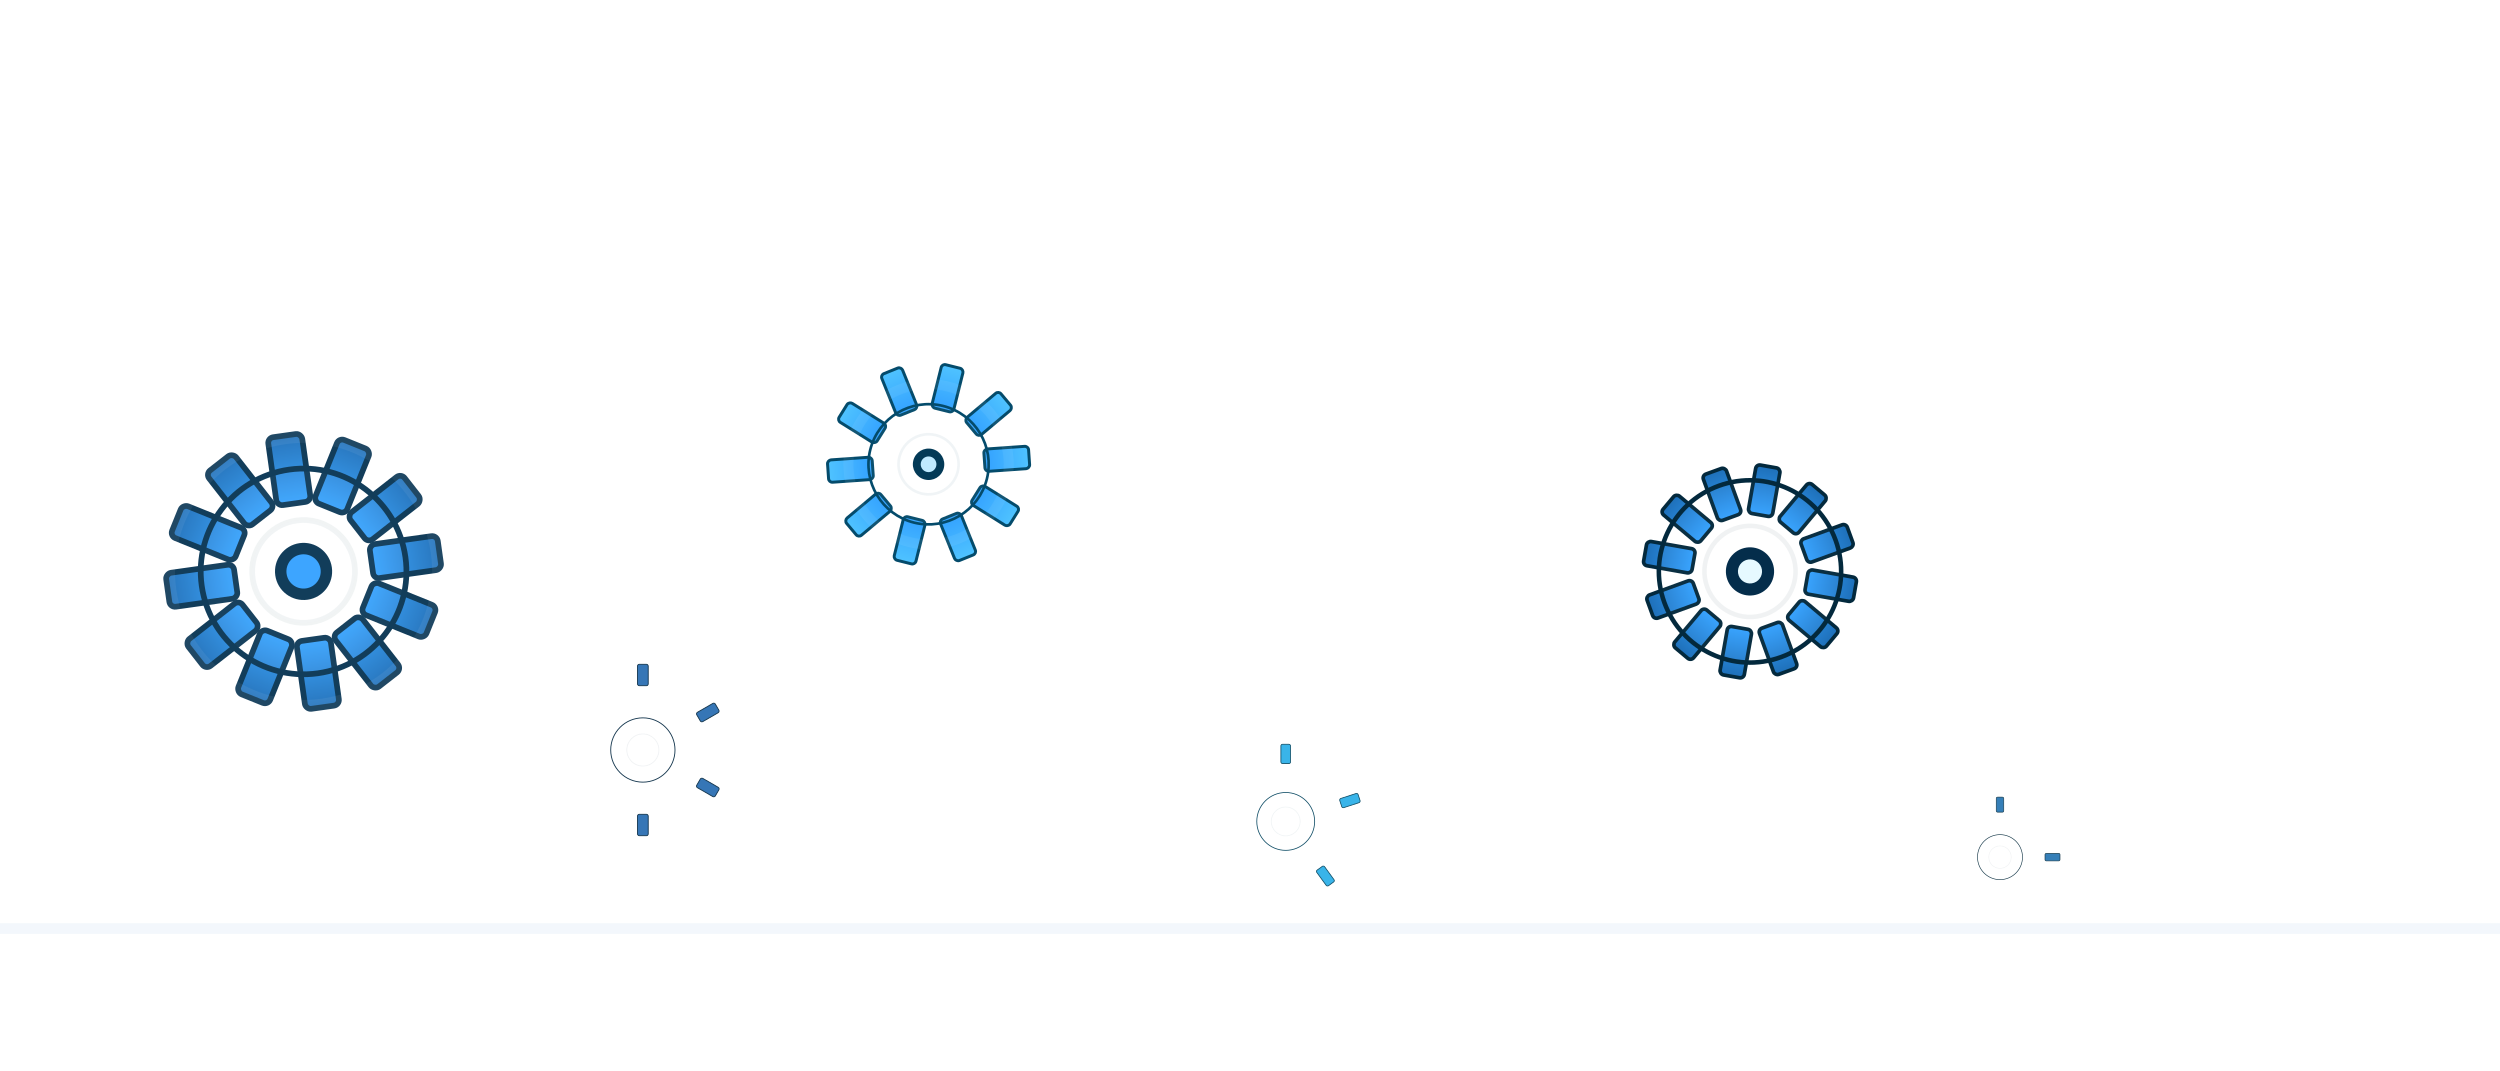 <?xml version="1.0" encoding="UTF-8"?>
<svg xmlns="http://www.w3.org/2000/svg"
     viewBox="0 0 1400 600"
     width="1400" height="600"
     preserveAspectRatio="xMidYMid slice"
     role="img" aria-labelledby="title desc">
  <title id="title">Padrão de engrenagens Mavien</title>
  <desc id="desc">Composição vetorial de engrenagens em tons de azul e ciano, estilo corporativo e sutil.</desc>

  <defs>
    <!-- Paleta A: gradientes e cores -->
    <linearGradient id="bgGrad" x1="0" y1="0" x2="1" y2="1">
      <stop offset="0%" stop-color="#001F3F"/>
      <stop offset="100%" stop-color="#0052CC"/>
    </linearGradient>

    <linearGradient id="gearBlue" x1="0" y1="0" x2="0" y2="1">
      <stop offset="0%" stop-color="#1e6fb8"/>
      <stop offset="100%" stop-color="#33A1FF"/>
    </linearGradient>

    <linearGradient id="gearCyan" x1="0" y1="0" x2="0" y2="1">
      <stop offset="0%" stop-color="#4fc3ff"/>
      <stop offset="100%" stop-color="#33A1FF"/>
    </linearGradient>

    <filter id="softShadow" x="-50%" y="-50%" width="200%" height="200%">
      <feDropShadow dx="0" dy="10" stdDeviation="20" flood-color="#00263a" flood-opacity="0.2"/>
    </filter>

    <!-- Definição de um dente (unitário) para reutilizar -->
    <rect id="tooth" x="-6" y="-48" width="12" height="24" rx="2" ry="2" />

    <!-- Símbolo base de engrenagem: círculo + dentes (os dentes são desenhados ao instanciar) -->
    <g id="gear-base">
      <circle cx="0" cy="0" r="48" fill="none" stroke="rgba(255,255,255,0.06)" stroke-width="6"/>
      <circle cx="0" cy="0" r="36" fill="rgba(255,255,255,0.03)"/>
      <circle cx="0" cy="0" r="18" fill="white" opacity="0.06"/>
    </g>
  </defs>

  <!-- Fundo (transparente visualmente, mas com leve barra) -->
  <rect width="1400" height="600" fill="transparent" />

  <!-- Grupo de engrenagens - esquerda -->
  <g transform="translate(170,320) scale(1.6)" filter="url(#softShadow)" opacity="0.95">
    <!-- grande -->
    <g transform="rotate(-8)">
      <g fill="url(#gearBlue)" stroke="#063352" stroke-width="2">
        <!-- dentes: 12 dentes -->
        <!-- instanciando dentes por rotação -->
        <g>
          <use href="#tooth" transform="rotate(0)" />
          <use href="#tooth" transform="rotate(30)" />
          <use href="#tooth" transform="rotate(60)" />
          <use href="#tooth" transform="rotate(90)" />
          <use href="#tooth" transform="rotate(120)" />
          <use href="#tooth" transform="rotate(150)" />
          <use href="#tooth" transform="rotate(180)" />
          <use href="#tooth" transform="rotate(210)" />
          <use href="#tooth" transform="rotate(240)" />
          <use href="#tooth" transform="rotate(270)" />
          <use href="#tooth" transform="rotate(300)" />
          <use href="#tooth" transform="rotate(330)" />
        </g>
        <!-- corpo -->
        <use href="#gear-base" />
      </g>

      <!-- centro decorativo -->
      <circle cx="0" cy="0" r="10" fill="#063352" />
      <circle cx="0" cy="0" r="6" fill="#33A1FF" />
    </g>
  </g>

  <!-- Grupo de engrenagens - centro direito -->
  <g transform="translate(520,260) scale(1.1)" filter="url(#softShadow)">
    <g transform="rotate(14)">
      <g fill="url(#gearCyan)" stroke="#044b6b" stroke-width="1.6">
        <!-- dentes: 10 dentes (maior proximidade) -->
        <g>
          <use href="#tooth" transform="rotate(0) scale(0.95) translate(0,-6)" />
          <use href="#tooth" transform="rotate(36) scale(0.95) translate(0,-6)" />
          <use href="#tooth" transform="rotate(72) scale(0.95) translate(0,-6)" />
          <use href="#tooth" transform="rotate(108) scale(0.95) translate(0,-6)" />
          <use href="#tooth" transform="rotate(144) scale(0.95) translate(0,-6)" />
          <use href="#tooth" transform="rotate(180) scale(0.95) translate(0,-6)" />
          <use href="#tooth" transform="rotate(216) scale(0.95) translate(0,-6)" />
          <use href="#tooth" transform="rotate(252) scale(0.95) translate(0,-6)" />
          <use href="#tooth" transform="rotate(288) scale(0.95) translate(0,-6)" />
          <use href="#tooth" transform="rotate(324) scale(0.95) translate(0,-6)" />
        </g>
        <use href="#gear-base" transform="scale(0.85)" />
      </g>

      <circle cx="0" cy="0" r="8" fill="#033a57" />
      <circle cx="0" cy="0" r="4" fill="#bfeaff" />
    </g>
  </g>

  <!-- Grupo de engrenagens - direita -->
  <g transform="translate(980,320) scale(1.35)" filter="url(#softShadow)">
    <g transform="rotate(-20)">
      <g fill="url(#gearBlue)" stroke="#03293d" stroke-width="1.8">
        <!-- dentes: 12 dentes, mais esguios -->
        <g>
          <use href="#tooth" transform="rotate(0) scale(0.85) translate(0,-4)" />
          <use href="#tooth" transform="rotate(30) scale(0.85) translate(0,-4)" />
          <use href="#tooth" transform="rotate(60) scale(0.85) translate(0,-4)" />
          <use href="#tooth" transform="rotate(90) scale(0.85) translate(0,-4)" />
          <use href="#tooth" transform="rotate(120) scale(0.85) translate(0,-4)" />
          <use href="#tooth" transform="rotate(150) scale(0.85) translate(0,-4)" />
          <use href="#tooth" transform="rotate(180) scale(0.85) translate(0,-4)" />
          <use href="#tooth" transform="rotate(210) scale(0.85) translate(0,-4)" />
          <use href="#tooth" transform="rotate(240) scale(0.85) translate(0,-4)" />
          <use href="#tooth" transform="rotate(270) scale(0.85) translate(0,-4)" />
          <use href="#tooth" transform="rotate(300) scale(0.85) translate(0,-4)" />
          <use href="#tooth" transform="rotate(330) scale(0.85) translate(0,-4)" />
        </g>
        <use href="#gear-base" transform="scale(1.05)" />
      </g>

      <circle cx="0" cy="0" r="10" fill="#042d4b" />
      <circle cx="0" cy="0" r="5" fill="#e6f9ff" />
    </g>
  </g>

  <!-- Pequenas engrenagens e elementos decorativos (assinatura de composto) -->
  <g opacity="0.95">
    <g transform="translate(360,420) scale(0.5)">
      <g fill="#2c6fb2" stroke="#072b44" stroke-width="1">
        <use href="#gear-base" />
        <use href="#tooth" transform="rotate(0) translate(0,-48)"/>
        <use href="#tooth" transform="rotate(60) translate(0,-48)"/>
        <use href="#tooth" transform="rotate(120) translate(0,-48)"/>
        <use href="#tooth" transform="rotate(180) translate(0,-48)"/>
      </g>
    </g>

    <g transform="translate(720,460) scale(0.45)">
      <g fill="#2fb0e8" stroke="#03445e" stroke-width="1">
        <use href="#gear-base" />
        <use href="#tooth" transform="rotate(0) translate(0,-48)"/>
        <use href="#tooth" transform="rotate(72) translate(0,-48)"/>
        <use href="#tooth" transform="rotate(144) translate(0,-48)"/>
      </g>
    </g>

    <g transform="translate(1120,480) scale(0.35)">
      <g fill="#2b79b5" stroke="#052a3c" stroke-width="1">
        <use href="#gear-base" />
        <use href="#tooth" transform="rotate(0) translate(0,-48)"/>
        <use href="#tooth" transform="rotate(90) translate(0,-48)"/>
      </g>
    </g>
  </g>

  <!-- Leve decore com linhas horizontais sutis -->
  <g stroke="rgba(50,120,200,0.06)" stroke-width="6">
    <line x1="0" y1="520" x2="1400" y2="520" />
  </g>
</svg>
